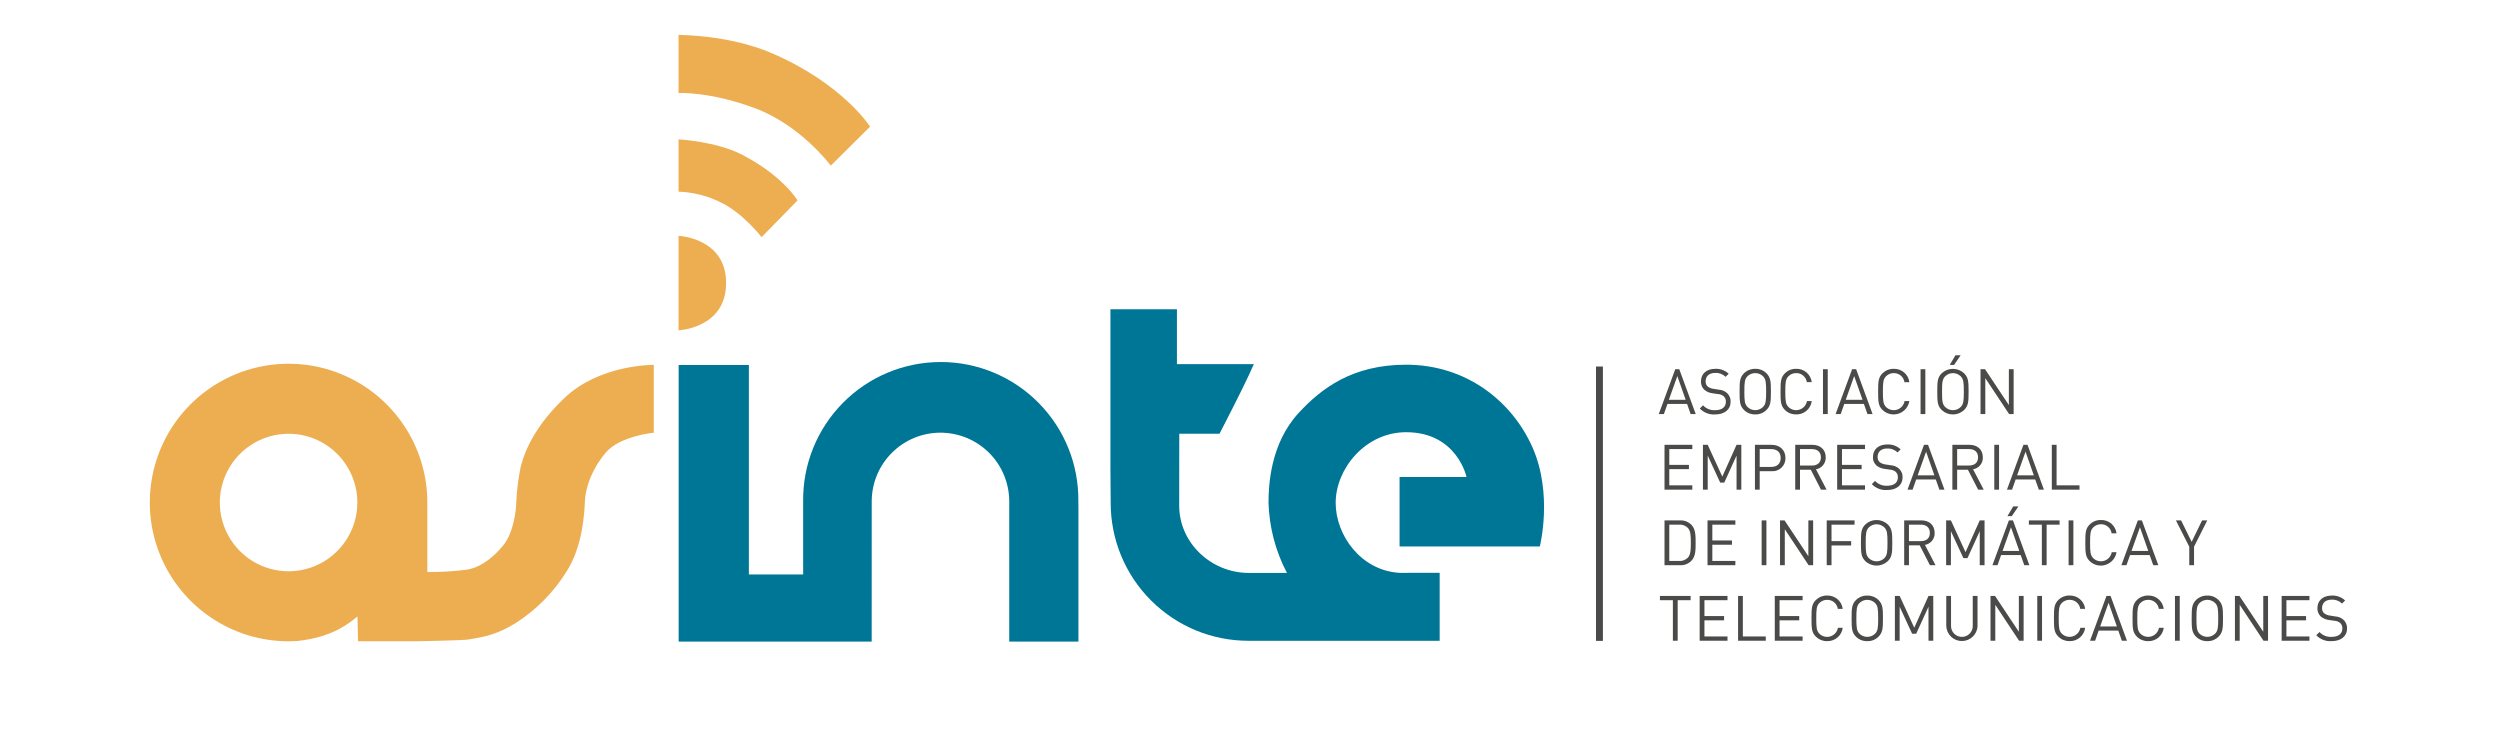 <svg version="1.2" baseProfile="tiny-ps" xmlns="http://www.w3.org/2000/svg" viewBox="0 0 801 235" width="801" height="235">
	<title>800 px horizontal-svg-svg</title>
	<style>
		tspan { white-space:pre }
		.shp0 { fill: #4a4a49 } 
		.shp1 { fill: #ecae50 } 
		.shp2 { fill: #007697 } 
	</style>
	<g id="Capa_1-2">
		<path id="Layer" class="shp0" d="M511.36 117.43L513.57 117.43L513.57 205.34L511.36 205.34L511.36 117.43Z" />
		<path id="Layer" fill-rule="evenodd" class="shp1" d="M194.04 145.07C189.49 150.51 187.58 156.34 187.4 160.6C187.22 164.85 186.63 174.94 181.68 182.86C180.65 184.55 179.52 186.17 178.3 187.74C177.08 189.3 175.77 190.79 174.38 192.2C172.99 193.62 171.52 194.95 169.98 196.2C168.44 197.44 166.83 198.6 165.16 199.67C159.82 202.93 155.97 204.02 149.93 204.91C147.96 205.2 133.4 205.46 133.4 205.46L114.8 205.46L114.71 205.38L114.53 197.53C111.92 199.55 106.86 204.14 95.21 205.38C95.21 205.38 93.21 205.47 92.46 205.47C74.48 205.47 58.26 194.64 51.38 178.02C44.5 161.41 48.3 142.29 61.02 129.57C73.73 116.86 92.86 113.05 109.47 119.93C126.09 126.81 136.92 143.03 136.92 161.01L136.92 183.27C137.99 183.28 139.05 183.27 140.12 183.24C141.19 183.22 142.26 183.17 143.32 183.11C144.39 183.04 145.46 182.96 146.52 182.86C147.58 182.76 148.64 182.64 149.7 182.5C154.63 181.65 158.72 177.83 161.24 174.73C164.75 170.42 165.4 162.8 165.4 161.01C165.44 160.05 165.51 159.09 165.59 158.13C165.67 157.18 165.77 156.22 165.89 155.27C166.01 154.32 166.15 153.37 166.3 152.42C166.46 151.47 166.64 150.53 166.83 149.59C167.37 147.71 169.32 138.49 180.78 127.57C192.25 116.64 209.48 116.91 209.48 116.91L209.48 138.64C209.48 138.64 198.59 139.63 194.04 145.07ZM114.49 161.01C114.49 158.11 113.92 155.25 112.81 152.58C111.71 149.9 110.08 147.47 108.04 145.43C105.99 143.38 103.56 141.76 100.89 140.65C98.22 139.55 95.35 138.98 92.46 138.98C83.55 138.98 75.52 144.34 72.11 152.58C68.7 160.81 70.58 170.28 76.88 176.58C83.18 182.89 92.66 184.77 100.89 181.36C109.12 177.95 114.49 169.92 114.49 161.01Z" />
		<path id="Layer" class="shp2" d="M323.36 160.53C323.32 154.71 320.99 149.14 316.86 145.04C312.73 140.94 307.15 138.64 301.33 138.63C295.51 138.63 289.93 140.93 285.8 145.04C281.67 149.14 279.34 154.7 279.3 160.52C279.3 172.69 279.29 205.57 279.29 205.57L217.44 205.57L217.44 116.94L239.94 116.94L239.94 184.06L257.33 184.06L257.33 160.6C257.19 148.81 261.78 137.47 270.06 129.09C278.34 120.7 289.64 115.99 301.42 115.99C313.2 115.99 324.49 120.7 332.78 129.09C341.06 137.47 345.64 148.81 345.5 160.6C345.5 162.71 345.53 163.4 345.53 163.4L345.53 205.57L323.36 205.57L323.36 160.53Z" />
		<path id="Layer" class="shp2" d="M377.81 161.99C377.81 173.96 388.09 183.56 400.06 183.56L412.34 183.56C411.43 181.83 410.62 180.06 409.91 178.24C409.21 176.42 408.6 174.56 408.1 172.67C407.61 170.79 407.22 168.87 406.94 166.94C406.66 165.01 406.49 163.07 406.43 161.12C406.43 155.53 407 142.14 416.12 132.27C423.33 124.48 433.26 116.85 450.52 116.85C469.8 116.85 484.46 128.54 491.01 143.34C497.63 158.3 493.36 175.08 493.36 175.08L448.42 175.08L448.42 152.84L469.88 152.84C469.88 152.84 466.84 138.48 450.52 138.48C437.4 138.48 427.95 150.24 427.95 161.12C427.95 171.47 436.03 182.84 448.45 183.54L461.27 183.52L461.27 205.31L400.03 205.31C394.23 205.31 388.48 204.18 383.12 201.96C377.76 199.74 372.89 196.48 368.79 192.38C364.68 188.28 361.43 183.41 359.21 178.04C357 172.68 355.86 166.93 355.87 161.13L355.78 150.42L355.78 99.09L377.09 99.09L377.09 116.67L401.73 116.67C399.94 120.78 397.15 126.53 390.73 138.97C387.03 138.94 381.56 138.97 377.84 138.97L377.81 161.99Z" />
		<path id="Layer" class="shp1" d="M217.4 11.2C217.4 11.2 233.36 11.09 247.12 16.97C269.95 26.73 278.78 40.57 278.78 40.57L266.19 53.06C266.19 53.06 256.63 40.2 242.02 34.72C227.42 29.24 217.4 29.81 217.4 29.81L217.4 11.2Z" />
		<path id="Layer" class="shp1" d="M217.4 44.65C217.4 44.65 229.41 45.26 237.79 49.58C250.83 56.31 255.53 64.21 255.53 64.21L244.02 75.98C244.02 75.98 238.14 68.39 231.21 64.99C230.15 64.44 229.05 63.96 227.93 63.53C226.81 63.1 225.66 62.74 224.5 62.44C223.34 62.14 222.16 61.9 220.98 61.73C219.79 61.55 218.6 61.45 217.4 61.4L217.4 44.65Z" />
		<path id="Layer" class="shp1" d="M217.4 75.56C217.4 75.56 232.65 76.2 232.65 90.68C232.65 105.16 217.4 105.85 217.4 105.85L217.4 75.56Z" />
		<path id="Layer" fill-rule="evenodd" class="shp0" d="M752 201.35C752 203.87 750.04 205.42 747.04 205.42C746.58 205.45 746.13 205.43 745.68 205.37C745.24 205.3 744.8 205.18 744.37 205.02C743.95 204.86 743.55 204.65 743.17 204.4C742.8 204.15 742.45 203.85 742.13 203.53L743.16 202.5C743.41 202.76 743.68 203 743.98 203.21C744.28 203.41 744.61 203.58 744.94 203.72C745.28 203.85 745.63 203.95 745.99 204C746.35 204.06 746.71 204.08 747.08 204.05C749.2 204.05 750.49 203.08 750.49 201.39C750.5 201.22 750.49 201.06 750.47 200.89C750.44 200.73 750.4 200.57 750.34 200.41C750.28 200.26 750.2 200.11 750.11 199.97C750.01 199.83 749.9 199.71 749.78 199.59C749.65 199.48 749.51 199.39 749.36 199.3C749.22 199.22 749.06 199.14 748.9 199.08C748.74 199.02 748.58 198.98 748.41 198.95C748.25 198.91 748.08 198.89 747.91 198.89L746.24 198.65C746 198.62 745.76 198.58 745.53 198.52C745.29 198.46 745.07 198.38 744.85 198.29C744.62 198.2 744.41 198.09 744.2 197.97C744 197.84 743.8 197.71 743.61 197.56C743.43 197.39 743.26 197.2 743.12 196.99C742.97 196.78 742.85 196.56 742.75 196.33C742.66 196.1 742.59 195.85 742.55 195.6C742.51 195.36 742.49 195.1 742.5 194.85C742.5 192.41 744.26 190.82 747.1 190.82C747.49 190.8 747.88 190.82 748.27 190.88C748.66 190.94 749.03 191.04 749.4 191.17C749.77 191.31 750.12 191.48 750.45 191.68C750.78 191.89 751.09 192.12 751.38 192.39L750.39 193.38C750.17 193.17 749.93 192.98 749.67 192.81C749.41 192.65 749.14 192.51 748.85 192.4C748.56 192.3 748.26 192.22 747.96 192.17C747.66 192.13 747.35 192.11 747.04 192.13C745.1 192.13 743.99 193.2 743.99 194.81C743.98 194.97 743.99 195.12 744.01 195.27C744.04 195.43 744.08 195.58 744.13 195.72C744.19 195.86 744.26 196 744.34 196.13C744.43 196.26 744.53 196.38 744.64 196.48C744.78 196.59 744.92 196.68 745.07 196.76C745.22 196.85 745.37 196.92 745.53 196.98C745.69 197.05 745.85 197.1 746.01 197.14C746.18 197.18 746.35 197.21 746.52 197.23L748.19 197.5C748.43 197.51 748.66 197.54 748.89 197.59C749.13 197.64 749.35 197.71 749.58 197.79C749.8 197.88 750.01 197.99 750.21 198.11C750.42 198.23 750.61 198.37 750.79 198.53C750.99 198.7 751.17 198.9 751.32 199.11C751.48 199.33 751.61 199.56 751.71 199.8C751.81 200.05 751.89 200.3 751.94 200.56C751.99 200.82 752.01 201.09 752 201.35M731.04 205.3L731.04 190.94L739.95 190.94L739.95 192.31L732.57 192.31L732.57 197.38L738.86 197.38L738.86 198.75L732.57 198.75L732.57 203.93L739.95 203.93L739.95 205.3L731.04 205.3ZM725.23 205.3L717.6 193.78L717.6 205.3L716.07 205.3L716.07 190.94L717.52 190.94L725.15 202.42L725.15 190.94L726.68 190.94L726.68 205.3L725.23 205.3ZM710.8 204.02C710.57 204.25 710.31 204.45 710.03 204.63C709.76 204.81 709.46 204.96 709.16 205.09C708.85 205.21 708.53 205.3 708.21 205.35C707.89 205.41 707.56 205.43 707.23 205.42C706.9 205.43 706.57 205.41 706.24 205.35C705.91 205.3 705.6 205.21 705.29 205.09C704.98 204.96 704.68 204.81 704.41 204.63C704.13 204.45 703.87 204.25 703.63 204.02C702.28 202.66 702.21 201.41 702.21 198.12C702.21 194.83 702.28 193.58 703.63 192.22C703.87 191.99 704.13 191.79 704.41 191.61C704.68 191.43 704.98 191.27 705.29 191.15C705.6 191.03 705.91 190.94 706.24 190.89C706.57 190.83 706.9 190.81 707.23 190.82C707.56 190.81 707.89 190.83 708.21 190.89C708.53 190.94 708.85 191.03 709.16 191.15C709.46 191.27 709.76 191.43 710.03 191.61C710.31 191.79 710.57 191.99 710.8 192.22C712.15 193.58 712.25 194.83 712.25 198.12C712.25 201.41 712.15 202.66 710.8 204.02ZM709.71 193.19C709.38 192.87 708.99 192.62 708.57 192.45C708.14 192.27 707.69 192.18 707.23 192.18C706.77 192.18 706.31 192.27 705.89 192.45C705.46 192.62 705.07 192.87 704.74 193.19C703.84 194.12 703.74 195.17 703.74 198.12C703.74 201.07 703.84 202.12 704.74 203.04C705.07 203.36 705.46 203.62 705.89 203.79C706.31 203.96 706.77 204.05 707.23 204.05C707.69 204.05 708.14 203.96 708.57 203.79C708.99 203.62 709.38 203.36 709.71 203.04C710.62 202.12 710.72 201.07 710.72 198.12C710.72 195.17 710.62 194.12 709.71 193.19ZM698.39 205.3L696.86 205.3L696.86 190.94L698.39 190.94L698.39 205.3ZM693.26 201.15L693.26 201.15C693.26 201.15 693.26 201.14 693.26 201.14L693.26 201.15ZM693.26 201.15C693.19 201.74 693.01 202.32 692.72 202.85C692.44 203.38 692.06 203.85 691.6 204.25C691.14 204.64 690.62 204.94 690.05 205.14C689.48 205.34 688.88 205.44 688.28 205.42C687.95 205.43 687.62 205.4 687.29 205.35C686.97 205.29 686.65 205.2 686.34 205.08C686.03 204.96 685.74 204.81 685.46 204.63C685.18 204.45 684.92 204.24 684.69 204.01C683.34 202.65 683.26 201.41 683.26 198.11C683.26 194.82 683.34 193.57 684.69 192.22C684.92 191.99 685.18 191.78 685.46 191.6C685.74 191.42 686.03 191.27 686.34 191.15C686.65 191.03 686.97 190.94 687.29 190.88C687.62 190.82 687.95 190.8 688.28 190.81C688.88 190.79 689.48 190.88 690.05 191.08C690.62 191.28 691.15 191.59 691.6 191.98C692.06 192.37 692.44 192.85 692.72 193.38C693.01 193.91 693.19 194.49 693.26 195.09L691.69 195.09C691.63 194.68 691.5 194.29 691.31 193.93C691.11 193.57 690.85 193.25 690.54 192.99C690.22 192.72 689.87 192.52 689.48 192.38C689.1 192.24 688.69 192.17 688.28 192.18C688.05 192.18 687.82 192.2 687.6 192.24C687.37 192.28 687.15 192.35 686.94 192.43C686.72 192.52 686.52 192.63 686.33 192.75C686.14 192.88 685.96 193.03 685.8 193.19C684.89 194.12 684.79 195.17 684.79 198.12C684.79 201.07 684.89 202.11 685.8 203.04C686.26 203.49 686.83 203.81 687.45 203.95C688.07 204.1 688.73 204.08 689.34 203.88C689.95 203.69 690.49 203.33 690.91 202.85C691.34 202.37 691.62 201.78 691.73 201.15L693.26 201.15ZM679.85 205.29L678.7 202.04L672.42 202.04L671.27 205.29L669.64 205.29L674.92 190.93L676.22 190.93L681.48 205.29L679.85 205.29ZM675.59 193.13L672.89 200.72L678.25 200.72L675.59 193.13ZM668.08 201.14C668.01 201.73 667.83 202.31 667.54 202.84C667.26 203.37 666.88 203.85 666.42 204.24C665.96 204.63 665.44 204.94 664.87 205.14C664.3 205.34 663.7 205.43 663.1 205.41C662.77 205.42 662.44 205.4 662.12 205.34C661.79 205.28 661.47 205.19 661.16 205.07C660.85 204.95 660.56 204.8 660.28 204.62C660.01 204.44 659.75 204.23 659.51 204C658.16 202.65 658.08 201.4 658.08 198.11C658.08 194.82 658.16 193.56 659.51 192.21C659.75 191.98 660 191.77 660.28 191.59C660.56 191.41 660.85 191.26 661.16 191.14C661.47 191.02 661.79 190.93 662.11 190.87C662.44 190.82 662.77 190.79 663.1 190.8C663.7 190.78 664.3 190.88 664.87 191.08C665.44 191.28 665.97 191.58 666.42 191.97C666.88 192.37 667.26 192.84 667.55 193.37C667.83 193.9 668.01 194.48 668.08 195.08L666.51 195.08C666.45 194.68 666.32 194.28 666.13 193.92C665.93 193.57 665.67 193.25 665.36 192.98C665.05 192.72 664.69 192.51 664.3 192.37C663.92 192.23 663.51 192.17 663.1 192.18C662.87 192.17 662.64 192.19 662.42 192.23C662.19 192.28 661.97 192.34 661.76 192.43C661.55 192.51 661.34 192.62 661.15 192.75C660.96 192.88 660.78 193.02 660.62 193.18C659.71 194.12 659.61 195.17 659.61 198.11C659.61 201.06 659.71 202.11 660.62 203.04C661.08 203.49 661.65 203.8 662.27 203.95C662.9 204.1 663.55 204.07 664.16 203.88C664.77 203.68 665.31 203.32 665.74 202.84C666.16 202.36 666.44 201.77 666.55 201.14L668.08 201.14L668.08 201.14ZM654.27 205.29L652.74 205.29L652.74 190.93L654.26 190.93L654.27 205.29ZM646.92 205.3L639.29 193.78L639.29 205.3L637.76 205.3L637.76 190.94L639.21 190.94L646.84 202.42L646.84 190.94L648.37 190.94L648.37 205.29L646.92 205.3ZM633.6 200.56C633.56 201.86 633.01 203.09 632.07 203.99C631.14 204.89 629.89 205.39 628.59 205.39C627.29 205.39 626.05 204.89 625.11 203.99C624.18 203.09 623.63 201.86 623.58 200.56L623.58 190.94L625.11 190.94L625.11 200.44C625.07 201.39 625.42 202.31 626.08 202.99C626.74 203.68 627.64 204.06 628.59 204.06C629.54 204.06 630.45 203.68 631.1 202.99C631.76 202.31 632.11 201.39 632.07 200.44L632.07 190.94L633.6 190.94L633.6 200.56ZM617.89 205.3L617.89 194.39L613.95 203.04L612.64 203.04L608.65 194.39L608.65 205.3L607.12 205.3L607.12 190.94L608.65 190.94L613.33 201.13L617.89 190.94L619.42 190.94L619.42 205.3L617.89 205.3ZM601.85 204.02C601.61 204.25 601.36 204.46 601.08 204.64C600.81 204.82 600.51 204.97 600.21 205.09C599.9 205.21 599.58 205.3 599.26 205.35C598.93 205.41 598.61 205.43 598.28 205.43C597.95 205.43 597.62 205.41 597.29 205.35C596.96 205.3 596.64 205.21 596.34 205.09C596.03 204.97 595.73 204.82 595.46 204.64C595.18 204.46 594.92 204.25 594.68 204.02C593.33 202.66 593.25 201.41 593.25 198.12C593.25 194.83 593.33 193.58 594.68 192.23C594.92 191.99 595.18 191.79 595.46 191.61C595.73 191.43 596.03 191.28 596.34 191.16C596.64 191.04 596.96 190.95 597.29 190.89C597.62 190.83 597.95 190.81 598.28 190.82C598.61 190.81 598.93 190.83 599.26 190.89C599.58 190.95 599.9 191.04 600.21 191.16C600.51 191.28 600.81 191.43 601.08 191.61C601.36 191.79 601.61 191.99 601.85 192.23C603.2 193.58 603.3 194.83 603.3 198.12C603.3 201.41 603.2 202.67 601.85 204.02ZM600.76 193.19C600.43 192.87 600.04 192.62 599.62 192.45C599.19 192.27 598.74 192.19 598.28 192.19C597.82 192.19 597.36 192.27 596.94 192.45C596.51 192.62 596.12 192.87 595.79 193.19C594.89 194.13 594.78 195.18 594.78 198.12C594.78 201.07 594.89 202.12 595.79 203.05C596.12 203.37 596.51 203.62 596.94 203.79C597.36 203.96 597.82 204.05 598.28 204.05C598.74 204.05 599.19 203.96 599.62 203.79C600.04 203.62 600.43 203.37 600.76 203.05C601.67 202.12 601.77 201.07 601.77 198.12C601.77 195.17 601.67 194.12 600.76 193.19ZM590.41 201.15L590.41 201.15C590.41 201.15 590.41 201.15 590.41 201.15L590.41 201.15ZM590.41 201.15C590.33 201.75 590.15 202.32 589.86 202.85C589.58 203.38 589.2 203.86 588.74 204.25C588.29 204.64 587.76 204.94 587.19 205.14C586.62 205.35 586.02 205.44 585.42 205.42C585.09 205.43 584.76 205.41 584.44 205.35C584.11 205.29 583.79 205.2 583.48 205.08C583.18 204.96 582.88 204.81 582.6 204.63C582.33 204.45 582.07 204.24 581.83 204.01C580.48 202.66 580.4 201.41 580.4 198.12C580.4 194.82 580.48 193.57 581.83 192.22C582.07 191.99 582.33 191.78 582.6 191.6C582.88 191.42 583.18 191.27 583.48 191.15C583.79 191.03 584.11 190.94 584.44 190.88C584.76 190.83 585.09 190.8 585.42 190.81C586.02 190.79 586.63 190.89 587.19 191.09C587.76 191.29 588.29 191.59 588.75 191.98C589.2 192.37 589.58 192.85 589.87 193.38C590.15 193.91 590.33 194.49 590.41 195.09L588.83 195.09C588.78 194.68 588.65 194.29 588.45 193.93C588.25 193.57 587.99 193.26 587.68 192.99C587.37 192.72 587.01 192.52 586.62 192.38C586.24 192.24 585.83 192.18 585.42 192.19C585.19 192.18 584.96 192.2 584.74 192.24C584.51 192.28 584.29 192.35 584.08 192.44C583.87 192.52 583.66 192.63 583.47 192.76C583.28 192.88 583.1 193.03 582.94 193.19C582.03 194.13 581.93 195.18 581.93 198.12C581.93 201.07 582.03 202.12 582.94 203.05C583.4 203.49 583.97 203.81 584.59 203.96C585.22 204.11 585.87 204.08 586.48 203.89C587.09 203.69 587.63 203.33 588.06 202.85C588.48 202.37 588.76 201.78 588.87 201.15L590.41 201.15ZM568.64 205.3L568.64 190.94L577.56 190.94L577.56 192.31L570.17 192.31L570.17 197.38L576.47 197.38L576.47 198.75L570.17 198.75L570.17 203.93L577.56 203.93L577.56 205.3L568.64 205.3ZM556.88 205.3L556.88 190.94L558.41 190.94L558.41 203.93L565.76 203.93L565.76 205.3L556.88 205.3ZM544.57 205.3L544.57 190.94L553.49 190.94L553.49 192.31L546.1 192.31L546.1 197.38L552.4 197.38L552.4 198.75L546.1 198.75L546.1 203.93L553.49 203.93L553.49 205.3L544.57 205.3ZM537.53 192.31L537.53 205.3L535.99 205.3L535.99 192.31L531.84 192.31L531.84 190.94L541.68 190.94L541.68 192.31L537.53 192.31Z" />
		<path id="Layer" fill-rule="evenodd" class="shp0" d="M702.97 175.16L702.97 181.09L701.44 181.09L701.44 175.16L697.16 166.73L698.82 166.73L702.21 173.61L705.55 166.73L707.21 166.73L702.97 175.16ZM689.9 181.09L688.75 177.84L682.47 177.84L681.32 181.09L679.69 181.09L684.97 166.73L686.26 166.73L691.53 181.09L689.9 181.09ZM685.64 168.93L682.94 176.51L688.3 176.51L685.64 168.93ZM678.14 176.94C677.98 177.86 677.58 178.72 676.98 179.42C676.38 180.13 675.59 180.66 674.71 180.95C673.83 181.25 672.88 181.3 671.98 181.1C671.07 180.89 670.23 180.45 669.56 179.81C668.21 178.45 668.13 177.2 668.13 173.91C668.13 170.62 668.21 169.37 669.56 168.02C669.8 167.78 670.06 167.58 670.33 167.4C670.61 167.22 670.9 167.07 671.21 166.95C671.52 166.82 671.84 166.74 672.17 166.68C672.49 166.62 672.82 166.6 673.15 166.61C673.75 166.59 674.35 166.68 674.92 166.88C675.49 167.08 676.01 167.38 676.47 167.77C676.93 168.16 677.31 168.64 677.59 169.17C677.88 169.7 678.06 170.27 678.13 170.87L676.56 170.87C676.5 170.47 676.37 170.07 676.18 169.72C675.98 169.36 675.72 169.04 675.41 168.77C675.1 168.51 674.74 168.3 674.35 168.16C673.97 168.02 673.56 167.96 673.15 167.97C672.92 167.96 672.69 167.98 672.47 168.02C672.24 168.07 672.02 168.13 671.81 168.22C671.59 168.3 671.39 168.41 671.2 168.54C671.01 168.67 670.83 168.81 670.67 168.98C669.76 169.91 669.66 170.95 669.66 173.9C669.66 176.85 669.76 177.9 670.67 178.83C671.13 179.28 671.7 179.6 672.32 179.74C672.94 179.89 673.6 179.87 674.21 179.67C674.82 179.48 675.36 179.12 675.78 178.64C676.21 178.15 676.49 177.57 676.6 176.93L678.13 176.93L678.14 176.94ZM664.31 181.1L662.78 181.1L662.78 166.73L664.31 166.73L664.31 181.1ZM655.74 168.1L655.74 181.1L654.21 181.1L654.21 168.1L650.05 168.1L650.05 166.73L659.89 166.73L659.89 168.1L655.74 168.1ZM644.59 165.36L643.19 165.36L645.03 162.25L646.7 162.25L644.59 165.36ZM648.58 181.1L647.43 177.85L641.15 177.85L640 181.1L638.37 181.1L643.65 166.73L644.95 166.73L650.21 181.1L648.58 181.1ZM644.32 168.93L641.62 176.52L646.98 176.52L644.32 168.93ZM634.31 181.09L634.31 170.18L630.38 178.83L629.07 178.83L625.07 170.18L625.07 181.09L623.54 181.09L623.54 166.73L625.07 166.73L629.75 176.91L634.31 166.73L635.85 166.73L635.85 181.1L634.31 181.09ZM618.35 181.1L615.08 174.72L611.63 174.72L611.63 181.1L610.1 181.1L610.1 166.73L615.61 166.73C618.11 166.73 619.86 168.24 619.86 170.73C619.89 171.18 619.82 171.63 619.68 172.06C619.54 172.5 619.32 172.9 619.04 173.25C618.75 173.6 618.4 173.9 618.01 174.13C617.62 174.35 617.19 174.51 616.74 174.58L620.15 181.1L618.35 181.1ZM615.47 168.1L611.63 168.1L611.63 173.37L615.47 173.37C617.14 173.37 618.33 172.51 618.33 170.75C618.33 168.99 617.14 168.1 615.47 168.1ZM604.84 179.81C604.35 180.26 603.79 180.61 603.18 180.85C602.57 181.09 601.91 181.22 601.25 181.22C600.59 181.22 599.94 181.09 599.33 180.85C598.72 180.61 598.15 180.26 597.67 179.81C596.32 178.45 596.24 177.2 596.24 173.91C596.24 170.62 596.32 169.37 597.67 168.02C598.15 167.57 598.72 167.21 599.33 166.97C599.94 166.73 600.59 166.61 601.25 166.61C601.91 166.61 602.57 166.73 603.18 166.97C603.79 167.21 604.35 167.57 604.84 168.02C606.19 169.37 606.29 170.62 606.29 173.91C606.29 177.2 606.19 178.46 604.84 179.81ZM603.75 168.98C603.42 168.66 603.03 168.41 602.6 168.24C602.18 168.06 601.72 167.97 601.26 167.97C600.8 167.97 600.35 168.06 599.92 168.24C599.5 168.41 599.11 168.66 598.78 168.98C597.87 169.92 597.77 170.96 597.77 173.91C597.77 176.86 597.87 177.91 598.78 178.84C599.11 179.16 599.5 179.41 599.92 179.59C600.35 179.76 600.8 179.85 601.26 179.85C601.72 179.85 602.18 179.76 602.6 179.59C603.03 179.41 603.42 179.16 603.75 178.84C604.65 177.91 604.75 176.86 604.75 173.91C604.75 170.96 604.65 169.91 603.75 168.98ZM586.82 168.1L586.82 173.38L593.11 173.38L593.11 174.76L586.82 174.76L586.82 181.1L585.28 181.1L585.28 166.73L594.2 166.73L594.2 168.1L586.82 168.1ZM579.48 181.09L571.85 169.57L571.85 181.09L570.32 181.09L570.32 166.73L571.77 166.73L579.4 178.21L579.4 166.73L580.93 166.73L580.93 181.09L579.48 181.09ZM565.96 181.09L564.43 181.09L564.43 166.73L565.96 166.73L565.96 181.09ZM547.09 181.09L547.09 166.73L556.01 166.73L556.01 168.1L548.63 168.1L548.63 173.16L554.92 173.16L554.92 174.53L548.63 174.53L548.63 179.72L556.01 179.72L556.01 181.09L547.09 181.09ZM542.01 179.58C541.77 179.84 541.5 180.07 541.21 180.27C540.92 180.47 540.61 180.63 540.29 180.76C539.96 180.89 539.63 180.99 539.28 181.04C538.93 181.1 538.58 181.11 538.23 181.09L533.31 181.09L533.31 166.73L538.23 166.73C538.58 166.71 538.93 166.73 539.28 166.78C539.63 166.84 539.96 166.93 540.29 167.06C540.61 167.19 540.92 167.36 541.21 167.56C541.5 167.75 541.77 167.98 542.01 168.24C543.28 169.61 543.28 171.71 543.28 173.91C543.28 176.11 543.28 178.21 542.01 179.58ZM541.74 173.91C541.74 171.91 541.72 170.14 540.8 169.15C540.61 168.97 540.41 168.8 540.19 168.66C539.97 168.52 539.74 168.4 539.5 168.31C539.26 168.22 539 168.16 538.75 168.12C538.49 168.09 538.23 168.08 537.97 168.1L534.84 168.1L534.84 179.72L537.97 179.72C538.23 179.74 538.49 179.74 538.75 179.7C539 179.66 539.26 179.6 539.5 179.51C539.74 179.42 539.97 179.3 540.19 179.16C540.41 179.02 540.61 178.86 540.8 178.67C541.72 177.69 541.74 175.91 541.74 173.91Z" />
		<path id="Layer" fill-rule="evenodd" class="shp0" d="M657.4 156.88L657.4 142.52L658.93 142.52L658.93 155.51L666.27 155.51L666.27 156.88L657.4 156.88ZM653.24 156.88L652.09 153.63L645.81 153.63L644.66 156.88L643.03 156.88L648.31 142.52L649.61 142.52L654.87 156.88L653.24 156.88ZM648.98 144.72L646.28 152.3L651.64 152.3L648.98 144.72ZM640.5 156.88L638.97 156.88L638.97 142.52L640.5 142.52L640.5 156.88ZM633.79 156.88L630.52 150.5L627.07 150.5L627.07 156.88L625.54 156.88L625.54 142.52L631.04 142.52C633.55 142.52 635.3 144.03 635.3 146.51C635.32 146.96 635.26 147.42 635.12 147.85C634.98 148.28 634.76 148.68 634.47 149.03C634.19 149.38 633.84 149.68 633.44 149.91C633.05 150.14 632.62 150.29 632.17 150.36L635.58 156.88L633.79 156.88ZM630.9 143.88L627.07 143.88L627.07 149.15L630.9 149.15C632.58 149.15 633.77 148.29 633.77 146.53C633.77 144.77 632.57 143.88 630.9 143.88ZM621.38 156.88L620.23 153.63L613.95 153.63L612.8 156.88L611.17 156.88L616.45 142.52L617.75 142.52L623.01 156.88L621.38 156.88ZM617.12 144.72L614.42 152.3L619.78 152.3L617.12 144.72ZM609.59 152.93C609.59 155.45 607.64 157 604.63 157C604.18 157.03 603.72 157.01 603.28 156.95C602.83 156.88 602.39 156.76 601.97 156.6C601.55 156.44 601.14 156.23 600.77 155.98C600.39 155.73 600.04 155.44 599.73 155.11L600.76 154.08C601 154.35 601.28 154.58 601.58 154.79C601.88 154.99 602.2 155.16 602.54 155.3C602.87 155.43 603.23 155.53 603.58 155.58C603.94 155.64 604.31 155.66 604.67 155.63C606.79 155.63 608.08 154.66 608.08 152.97C608.09 152.8 608.08 152.64 608.06 152.47C608.03 152.31 607.99 152.15 607.93 151.99C607.87 151.84 607.79 151.69 607.7 151.55C607.6 151.41 607.5 151.29 607.38 151.17C607.24 151.06 607.1 150.97 606.96 150.88C606.81 150.8 606.65 150.72 606.5 150.66C606.34 150.6 606.17 150.56 606 150.53C605.84 150.49 605.67 150.47 605.5 150.47L603.83 150.23C603.59 150.2 603.35 150.16 603.12 150.1C602.89 150.04 602.66 149.96 602.44 149.87C602.21 149.78 602 149.67 601.79 149.55C601.59 149.42 601.39 149.29 601.2 149.14C601.02 148.97 600.85 148.78 600.71 148.57C600.56 148.36 600.44 148.14 600.35 147.91C600.25 147.68 600.18 147.43 600.14 147.18C600.1 146.94 600.08 146.68 600.1 146.43C600.1 143.99 601.85 142.4 604.69 142.4C605.08 142.38 605.47 142.4 605.86 142.46C606.25 142.52 606.62 142.62 606.99 142.75C607.36 142.89 607.71 143.06 608.04 143.26C608.37 143.47 608.69 143.7 608.97 143.97L607.98 144.96C607.76 144.75 607.52 144.56 607.26 144.39C607 144.23 606.73 144.09 606.44 143.98C606.15 143.87 605.86 143.8 605.55 143.75C605.25 143.7 604.94 143.69 604.63 143.7C602.7 143.7 601.59 144.77 601.59 146.39C601.58 146.54 601.58 146.7 601.61 146.85C601.63 147 601.67 147.15 601.72 147.3C601.78 147.44 601.85 147.58 601.94 147.71C602.02 147.83 602.12 147.95 602.23 148.06C602.37 148.16 602.51 148.26 602.66 148.34C602.81 148.42 602.96 148.5 603.12 148.56C603.28 148.62 603.44 148.67 603.61 148.72C603.77 148.76 603.94 148.79 604.11 148.81L605.78 149.07C606.02 149.08 606.26 149.11 606.49 149.16C606.72 149.21 606.95 149.28 607.17 149.37C607.39 149.46 607.6 149.56 607.81 149.69C608.01 149.81 608.2 149.95 608.38 150.1C608.58 150.28 608.76 150.47 608.92 150.69C609.07 150.9 609.2 151.14 609.3 151.38C609.41 151.62 609.49 151.88 609.53 152.14C609.58 152.4 609.6 152.66 609.59 152.93L609.59 152.93ZM588.63 156.88L588.63 142.51L597.55 142.51L597.55 143.88L590.17 143.88L590.17 148.95L596.46 148.95L596.46 150.32L590.17 150.32L590.17 155.51L597.55 155.51L597.55 156.88L588.63 156.88ZM583.44 156.88L580.18 150.5L576.72 150.5L576.72 156.88L575.19 156.88L575.19 142.52L580.7 142.52C583.2 142.52 584.96 144.03 584.96 146.51C584.98 146.97 584.92 147.42 584.77 147.85C584.63 148.28 584.41 148.68 584.13 149.03C583.84 149.39 583.49 149.68 583.1 149.91C582.71 150.14 582.28 150.29 581.83 150.36L585.24 156.88L583.44 156.88ZM580.56 143.89L576.72 143.89L576.72 149.16L580.56 149.16C582.23 149.16 583.42 148.29 583.42 146.53C583.42 144.78 582.23 143.89 580.56 143.89ZM572.06 146.73C572.08 147.31 571.98 147.89 571.76 148.42C571.54 148.96 571.21 149.44 570.79 149.84C570.37 150.24 569.87 150.55 569.33 150.74C568.78 150.94 568.2 151.01 567.63 150.97L563.81 150.97L563.81 156.88L562.28 156.88L562.28 142.52L567.63 142.52C570.23 142.52 572.06 144.17 572.06 146.73ZM567.5 143.89L563.81 143.89L563.81 149.6L567.5 149.6C569.3 149.6 570.53 148.63 570.53 146.73C570.53 144.84 569.3 143.89 567.5 143.89ZM556.39 156.88L556.39 145.97L552.46 154.62L551.15 154.62L547.15 145.97L547.15 156.88L545.62 156.88L545.62 142.52L547.15 142.52L551.83 152.7L556.39 142.52L557.92 142.52L557.92 156.88L556.39 156.88ZM533.31 156.88L533.31 142.51L542.22 142.51L542.22 143.88L534.84 143.88L534.84 148.95L541.13 148.95L541.13 150.32L534.84 150.32L534.84 155.51L542.22 155.51L542.22 156.88L533.31 156.88Z" />
		<path id="Layer" fill-rule="evenodd" class="shp0" d="M643.72 132.67L636.09 121.15L636.09 132.67L634.56 132.67L634.56 118.3L636.01 118.3L643.64 129.78L643.64 118.3L645.17 118.3L645.17 132.67L643.72 132.67ZM626.09 116.93L624.69 116.93L626.53 113.82L628.2 113.82L626.09 116.93ZM629.29 131.38C628.81 131.83 628.25 132.18 627.63 132.43C627.02 132.67 626.37 132.79 625.71 132.79C625.05 132.79 624.4 132.67 623.78 132.43C623.17 132.18 622.61 131.83 622.13 131.38C620.78 130.02 620.7 128.78 620.7 125.48C620.7 122.19 620.78 120.94 622.13 119.59C622.61 119.14 623.17 118.79 623.78 118.54C624.4 118.3 625.05 118.18 625.71 118.18C626.37 118.18 627.02 118.3 627.63 118.54C628.25 118.79 628.81 119.14 629.29 119.59C630.64 120.94 630.74 122.2 630.74 125.48C630.74 128.78 630.64 130.03 629.29 131.38ZM628.2 120.56C627.87 120.24 627.48 119.98 627.06 119.81C626.63 119.64 626.18 119.55 625.72 119.55C625.26 119.55 624.8 119.64 624.38 119.81C623.95 119.98 623.57 120.24 623.24 120.56C622.33 121.49 622.23 122.53 622.23 125.48C622.23 128.43 622.33 129.49 623.24 130.41C623.57 130.73 623.95 130.99 624.38 131.16C624.8 131.33 625.26 131.42 625.72 131.42C626.18 131.42 626.63 131.33 627.06 131.16C627.48 130.99 627.87 130.73 628.2 130.41C629.11 129.48 629.21 128.43 629.21 125.48C629.21 122.53 629.11 121.49 628.2 120.56ZM616.88 132.67L615.35 132.67L615.35 118.3L616.88 118.3L616.88 132.67ZM611.76 128.51L611.76 128.51C611.76 128.51 611.76 128.51 611.76 128.51L611.76 128.51ZM611.76 128.51C611.6 129.43 611.2 130.28 610.6 130.99C610 131.7 609.21 132.23 608.33 132.52C607.45 132.81 606.5 132.86 605.6 132.66C604.69 132.46 603.85 132.01 603.18 131.37C601.83 130.02 601.75 128.77 601.75 125.48C601.75 122.18 601.83 120.93 603.18 119.58C603.42 119.35 603.68 119.14 603.95 118.96C604.23 118.78 604.53 118.63 604.83 118.51C605.14 118.39 605.46 118.3 605.79 118.24C606.11 118.19 606.44 118.16 606.77 118.17C607.37 118.15 607.98 118.25 608.54 118.45C609.11 118.65 609.64 118.95 610.1 119.34C610.55 119.73 610.93 120.21 611.22 120.74C611.5 121.27 611.68 121.85 611.76 122.45L610.18 122.45C610.13 122.04 610 121.65 609.8 121.29C609.6 120.93 609.34 120.61 609.03 120.35C608.72 120.08 608.36 119.88 607.97 119.74C607.59 119.6 607.18 119.54 606.77 119.54C606.54 119.54 606.31 119.56 606.09 119.6C605.86 119.64 605.64 119.71 605.43 119.79C605.22 119.88 605.01 119.99 604.82 120.12C604.63 120.24 604.45 120.39 604.29 120.55C603.38 121.48 603.28 122.53 603.28 125.48C603.28 128.43 603.38 129.48 604.29 130.41C604.75 130.86 605.32 131.17 605.94 131.32C606.57 131.47 607.22 131.44 607.83 131.25C608.44 131.05 608.98 130.7 609.41 130.21C609.83 129.73 610.11 129.14 610.22 128.51L611.76 128.51ZM598.34 132.66L597.19 129.41L590.91 129.41L589.76 132.66L588.13 132.66L593.42 118.3L594.71 118.3L599.97 132.66L598.34 132.66ZM594.08 120.5L591.38 128.09L596.75 128.09L594.08 120.5ZM585.61 132.67L584.08 132.67L584.08 118.3L585.61 118.3L585.61 132.67ZM580.48 128.51L580.48 128.51C580.48 128.5 580.48 128.5 580.48 128.5L580.48 128.51ZM580.48 128.51C580.41 129.1 580.22 129.68 579.94 130.21C579.65 130.74 579.27 131.21 578.82 131.6C578.36 131.99 577.83 132.3 577.27 132.5C576.7 132.7 576.1 132.79 575.5 132.78C575.17 132.78 574.84 132.76 574.51 132.7C574.19 132.65 573.87 132.56 573.56 132.44C573.25 132.32 572.96 132.17 572.68 131.99C572.4 131.81 572.14 131.6 571.91 131.37C570.56 130.01 570.48 128.76 570.48 125.47C570.48 122.18 570.56 120.93 571.91 119.58C572.14 119.34 572.4 119.14 572.68 118.96C572.96 118.78 573.25 118.63 573.56 118.51C573.87 118.38 574.19 118.3 574.51 118.24C574.84 118.18 575.17 118.16 575.5 118.17C576.1 118.15 576.7 118.24 577.27 118.44C577.84 118.64 578.36 118.94 578.82 119.34C579.28 119.73 579.66 120.2 579.94 120.73C580.23 121.26 580.41 121.84 580.48 122.44L578.91 122.44C578.85 122.04 578.72 121.65 578.52 121.29C578.33 120.93 578.06 120.61 577.75 120.34C577.44 120.08 577.08 119.87 576.7 119.73C576.31 119.6 575.91 119.53 575.5 119.54C575.27 119.53 575.04 119.55 574.81 119.6C574.59 119.64 574.37 119.7 574.15 119.79C573.94 119.88 573.74 119.98 573.55 120.11C573.36 120.24 573.18 120.38 573.02 120.55C572.11 121.48 572.01 122.53 572.01 125.48C572.01 128.42 572.11 129.48 573.02 130.4C573.47 130.85 574.04 131.17 574.67 131.32C575.29 131.46 575.94 131.44 576.55 131.24C577.16 131.05 577.71 130.69 578.13 130.21C578.55 129.73 578.84 129.14 578.95 128.51L580.48 128.51ZM565.95 131.37C565.72 131.6 565.46 131.81 565.19 131.99C564.91 132.17 564.62 132.32 564.31 132.44C564.01 132.56 563.69 132.65 563.36 132.71C563.04 132.76 562.71 132.79 562.38 132.78C562.05 132.79 561.72 132.76 561.39 132.71C561.07 132.65 560.75 132.56 560.44 132.44C560.13 132.32 559.84 132.17 559.56 131.99C559.28 131.81 559.03 131.6 558.79 131.37C557.44 130.01 557.36 128.77 557.36 125.47C557.36 122.18 557.44 120.93 558.79 119.58C559.03 119.34 559.28 119.14 559.56 118.96C559.84 118.78 560.13 118.63 560.44 118.51C560.75 118.39 561.07 118.3 561.39 118.24C561.72 118.18 562.05 118.16 562.38 118.17C562.71 118.16 563.04 118.18 563.36 118.24C563.69 118.3 564.01 118.39 564.31 118.51C564.62 118.63 564.91 118.78 565.19 118.96C565.46 119.14 565.72 119.34 565.95 119.58C567.3 120.93 567.4 122.18 567.4 125.47C567.4 128.77 567.3 130.02 565.95 131.37ZM564.86 120.54C564.54 120.22 564.15 119.97 563.72 119.8C563.3 119.62 562.84 119.54 562.38 119.54C561.92 119.54 561.47 119.62 561.04 119.8C560.62 119.97 560.23 120.22 559.9 120.54C558.99 121.48 558.89 122.52 558.89 125.47C558.89 128.42 558.99 129.47 559.9 130.4C560.23 130.72 560.62 130.97 561.04 131.15C561.47 131.32 561.92 131.41 562.38 131.41C562.84 131.41 563.3 131.32 563.72 131.15C564.15 130.97 564.54 130.72 564.86 130.4C565.77 129.47 565.87 128.42 565.87 125.47C565.87 122.52 565.77 121.47 564.86 120.54ZM554.49 128.71C554.49 131.23 552.53 132.79 549.52 132.79C549.07 132.82 548.62 132.8 548.17 132.73C547.72 132.66 547.29 132.55 546.86 132.38C546.44 132.22 546.04 132.01 545.66 131.76C545.28 131.51 544.94 131.22 544.62 130.89L545.65 129.86C545.9 130.13 546.17 130.37 546.47 130.57C546.77 130.78 547.1 130.95 547.43 131.08C547.77 131.21 548.12 131.31 548.48 131.37C548.84 131.42 549.2 131.44 549.56 131.42C551.68 131.42 552.97 130.45 552.97 128.75C552.99 128.59 552.98 128.42 552.95 128.26C552.93 128.09 552.88 127.93 552.82 127.78C552.76 127.62 552.69 127.47 552.59 127.33C552.5 127.2 552.39 127.07 552.27 126.96C552.14 126.85 552 126.75 551.85 126.67C551.7 126.58 551.55 126.51 551.39 126.45C551.23 126.39 551.07 126.34 550.9 126.31C550.73 126.28 550.56 126.26 550.39 126.25L548.72 126.01C548.48 125.98 548.25 125.94 548.01 125.88C547.78 125.82 547.55 125.74 547.33 125.65C547.11 125.55 546.9 125.44 546.69 125.32C546.48 125.2 546.29 125.06 546.1 124.91C545.92 124.74 545.75 124.55 545.61 124.34C545.46 124.14 545.34 123.91 545.25 123.68C545.15 123.45 545.08 123.2 545.04 122.96C545 122.71 544.98 122.46 544.99 122.2C544.99 119.76 546.75 118.17 549.59 118.17C549.98 118.15 550.37 118.17 550.76 118.23C551.15 118.29 551.52 118.39 551.89 118.52C552.26 118.66 552.61 118.83 552.94 119.03C553.27 119.24 553.59 119.48 553.87 119.74L552.88 120.73C552.66 120.52 552.42 120.33 552.16 120.16C551.9 120 551.63 119.86 551.34 119.75C551.05 119.65 550.75 119.57 550.45 119.52C550.15 119.48 549.84 119.46 549.53 119.48C547.6 119.48 546.48 120.55 546.48 122.16C546.47 122.32 546.48 122.47 546.5 122.63C546.53 122.78 546.57 122.93 546.62 123.07C546.68 123.22 546.75 123.35 546.83 123.48C546.92 123.61 547.02 123.73 547.13 123.84C547.27 123.94 547.41 124.03 547.56 124.11C547.71 124.2 547.86 124.27 548.02 124.33C548.18 124.4 548.34 124.45 548.51 124.49C548.67 124.53 548.84 124.56 549.01 124.58L550.68 124.85C550.92 124.86 551.15 124.89 551.39 124.94C551.62 124.99 551.85 125.06 552.07 125.15C552.29 125.23 552.5 125.34 552.7 125.46C552.91 125.58 553.1 125.72 553.28 125.88C553.48 126.05 553.66 126.25 553.81 126.46C553.97 126.68 554.1 126.91 554.2 127.15C554.31 127.4 554.38 127.65 554.43 127.91C554.48 128.17 554.5 128.44 554.49 128.7L554.49 128.71ZM541.68 132.67L540.54 129.42L534.26 129.42L533.11 132.67L531.47 132.67L536.75 118.3L538.04 118.3L543.31 132.66L541.68 132.67ZM537.42 120.5L534.71 128.09L540.08 128.09L537.42 120.5Z" />
	</g>
</svg>